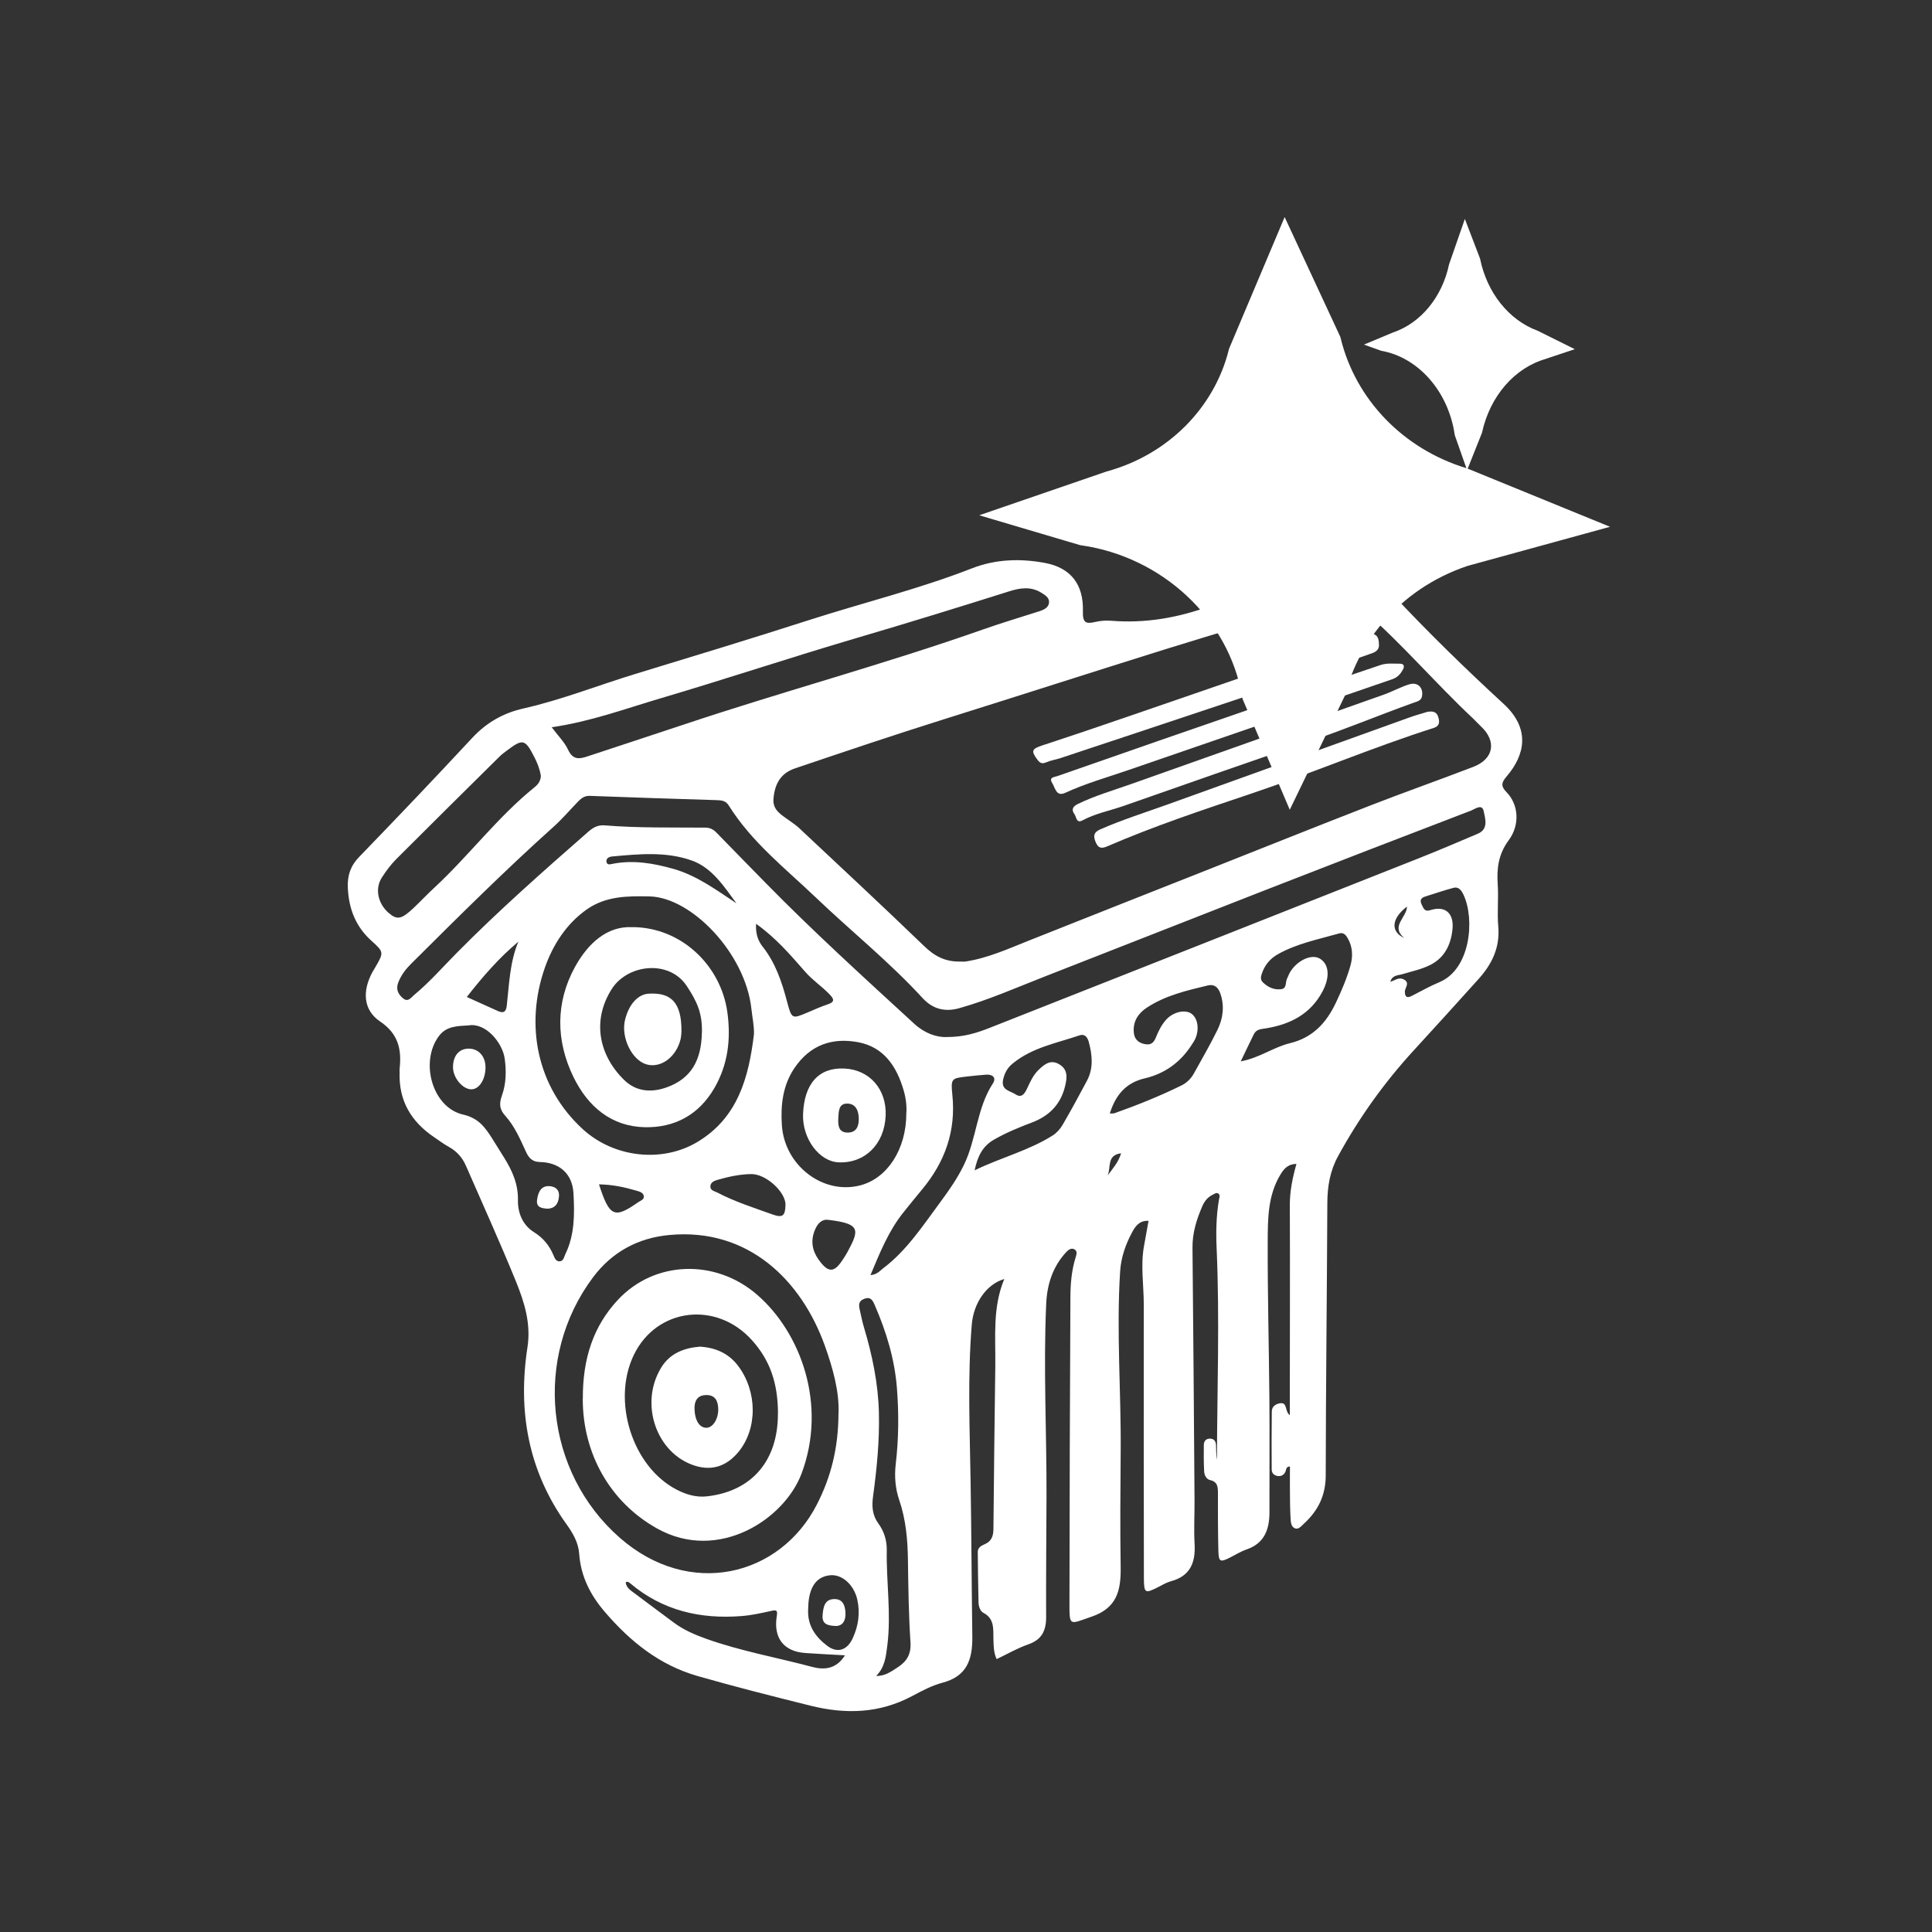<svg width="150" height="150" viewBox="0 0 150 150" fill="none" xmlns="http://www.w3.org/2000/svg">
<rect x="0" y="0" width="150" height="150" fill="#333333" stroke="none"/>
<path d="M100.67 90.364C100.007 90.374 99.699 90.725 99.43 91.166C98.425 92.796 98.43 94.65 98.425 96.46C98.411 100.495 98.521 104.531 98.555 108.571C98.579 111.519 98.555 114.467 98.56 117.414C98.56 118.773 98.151 119.825 96.8 120.292C96.349 120.447 95.93 120.708 95.498 120.928C94.733 121.314 94.618 121.269 94.594 120.397C94.56 118.923 94.556 117.449 94.56 115.975C94.56 115.469 94.556 115.048 93.95 114.913C93.657 114.847 93.503 114.532 93.489 114.226C93.455 113.549 93.455 112.872 93.464 112.196C93.464 111.9 93.623 111.694 93.94 111.694C94.258 111.694 94.397 111.905 94.411 112.201C94.431 112.577 94.411 112.958 94.484 113.339C94.498 107.875 94.7 102.405 94.46 96.941C94.402 95.668 94.426 94.41 94.637 93.156C94.666 92.986 94.762 92.791 94.594 92.67C94.435 92.555 94.272 92.705 94.123 92.776C93.748 92.961 93.503 93.282 93.339 93.668C92.897 94.691 92.57 95.738 92.585 96.891C92.652 103.403 92.695 109.915 92.743 116.427C92.753 117.575 92.681 118.728 92.748 119.875C92.835 121.354 92.378 122.372 90.922 122.763C90.571 122.858 90.244 123.054 89.917 123.224C88.898 123.74 88.816 123.715 88.811 122.482C88.797 115.409 88.797 108.341 88.802 101.267C88.802 99.769 88.547 98.265 88.816 96.766C88.931 96.109 89.052 95.457 89.172 94.786C88.47 94.751 88.162 95.187 87.912 95.648C87.393 96.6 87.038 97.613 86.965 98.726C86.667 103.413 87.052 108.095 87.009 112.777C86.985 115.755 86.961 118.733 87.009 121.705C87.033 123.52 86.696 124.858 84.745 125.52C83.009 126.112 83.033 126.327 83.033 124.392C83.038 116.497 83.067 108.596 83.106 100.701C83.11 99.673 83.197 98.646 83.504 97.648C83.567 97.443 83.677 97.147 83.432 97.007C83.178 96.856 82.952 97.026 82.764 97.232C81.736 98.35 81.293 99.713 81.226 101.237C81 106.245 81.269 111.253 81.25 116.261C81.24 119.354 81.207 122.447 81.221 125.545C81.226 126.613 80.875 127.3 79.856 127.661C79.005 127.956 78.212 128.417 77.38 128.814C77.14 128.287 77.145 127.786 77.13 127.29C77.106 126.508 77.236 125.685 76.357 125.224C76.092 125.084 75.977 124.718 75.972 124.377C75.948 123.084 75.919 121.79 75.914 120.492C75.914 120.141 76.212 119.996 76.467 119.885C76.991 119.655 77.126 119.249 77.13 118.692C77.164 114.477 77.222 110.266 77.275 106.05C77.303 103.799 77.049 101.523 77.972 99.302C76.592 99.703 75.583 101.167 75.448 102.847C75.116 106.907 75.294 110.978 75.357 115.038C75.424 119.043 75.434 123.054 75.491 127.059C75.515 128.939 75.015 130.162 73.165 130.648C72.352 130.864 71.579 131.275 70.829 131.676C68.281 133.039 65.656 133.11 62.921 132.428C59.984 131.696 57.057 130.959 54.144 130.122C51.216 129.275 48.971 127.485 46.981 125.174C45.842 123.851 45.097 122.412 44.967 120.627C44.905 119.75 44.463 119.008 43.968 118.321C41.026 114.211 40.184 109.584 40.953 104.596C41.237 102.746 40.704 101.077 40.045 99.458C38.819 96.45 37.478 93.497 36.18 90.52C35.906 89.888 35.478 89.397 34.878 89.061C34.455 88.825 34.06 88.535 33.661 88.259C31.931 87.076 30.945 85.467 31.027 83.246C31.027 83.156 31.013 83.07 31.027 82.98C31.191 81.451 30.922 80.258 29.503 79.301C28.181 78.409 28.124 76.91 28.927 75.456C28.984 75.356 29.047 75.255 29.104 75.155C29.811 73.947 29.826 73.927 28.826 73.03C27.614 71.937 27.071 70.543 27.004 68.904C26.965 67.977 27.215 67.22 27.884 66.533C30.835 63.485 33.762 60.412 36.651 57.304C37.776 56.091 39.074 55.359 40.651 55.003C43.602 54.336 46.429 53.209 49.322 52.326C53.812 50.958 58.302 49.594 62.772 48.156C66.998 46.797 71.314 45.744 75.463 44.125C77.299 43.408 79.231 43.348 81.144 43.709C83.149 44.09 84.144 45.388 84.076 47.489C84.048 48.366 84.331 48.451 85.019 48.291C85.427 48.196 85.865 48.16 86.283 48.196C88.912 48.406 91.431 47.975 93.926 47.063C96.531 46.11 99.213 45.388 101.848 44.511C104.246 43.714 106.227 44.115 108.068 46.09C110.841 49.063 113.759 51.905 116.744 54.652C118.874 56.612 118.36 58.653 116.994 60.257C116.581 60.738 116.485 61.014 116.98 61.52C117.888 62.447 118.033 64.021 117.139 65.23C116.341 66.307 116.196 67.41 116.283 68.673C116.355 69.761 116.23 70.859 116.326 71.942C116.466 73.586 115.821 74.864 114.807 75.997C113.13 77.867 111.438 79.722 109.741 81.577C107.467 84.058 105.515 86.785 103.886 89.768C103.261 90.906 103.059 92.114 103.054 93.407C103.025 100.45 102.939 107.494 102.929 114.537C102.929 116.126 102.319 117.309 101.228 118.306C101.021 118.492 100.805 118.793 100.502 118.642C100.233 118.507 100.213 118.146 100.199 117.86C100.16 117.214 100.156 116.567 100.151 115.915C100.141 115.239 100.151 114.567 100.151 113.855C99.805 113.87 99.872 114.141 99.79 114.286C99.646 114.562 99.42 114.642 99.146 114.587C98.891 114.537 98.733 114.346 98.733 114.091C98.723 112.587 98.723 111.088 98.742 109.584C98.747 109.208 99.036 109.007 99.362 108.952C99.987 108.847 99.723 109.559 100.141 109.88C100.141 109.408 100.141 109.038 100.141 108.672C100.141 103.634 100.165 98.591 100.141 93.553C100.141 92.48 100.348 91.457 100.66 90.349L100.67 90.364ZM74.597 74.654C74.597 74.654 74.785 74.674 74.953 74.654C76.674 74.393 78.255 73.676 79.861 73.035C84.442 71.21 89.032 69.4 93.618 67.586C97.887 65.896 102.151 64.187 106.429 62.523C109.068 61.495 111.74 60.557 114.384 59.54C115.98 58.928 116.22 57.55 114.975 56.392C114.764 56.196 114.572 55.976 114.365 55.78C111.442 53.043 108.842 49.965 105.813 47.338C104.871 46.521 103.948 46.251 102.708 46.652C98.646 47.965 94.541 49.138 90.465 50.411C84.74 52.201 79.034 54.041 73.314 55.835C69.43 57.053 65.57 58.357 61.715 59.66C60.561 60.051 60.138 60.933 60.051 62.036C59.979 62.944 60.744 63.3 61.33 63.741C61.561 63.911 61.801 64.067 62.013 64.262C65.262 67.315 68.531 70.348 71.742 73.446C72.535 74.213 73.362 74.689 74.592 74.654H74.597ZM73.506 80.514C74.866 80.519 75.89 80.178 76.89 79.782C87.989 75.406 99.084 71.019 110.178 66.628C111.707 66.022 113.216 65.375 114.73 64.733C115.596 64.367 115.307 63.55 115.192 62.974C115.067 62.382 114.519 62.813 114.226 62.929C108.904 64.964 103.593 67.019 98.281 69.09C92.551 71.325 86.831 73.586 81.101 75.822C78.909 76.679 76.751 77.636 74.487 78.273C73.415 78.574 72.453 78.388 71.626 77.486C69.045 74.674 66.079 72.298 63.335 69.676C60.965 67.415 58.364 65.39 56.576 62.532C56.336 62.147 55.994 62.136 55.62 62.121C52.346 62.021 49.072 61.916 45.799 61.791C45.41 61.776 45.155 61.951 44.91 62.202C44.266 62.863 43.665 63.575 42.982 64.187C39.17 67.606 35.541 71.225 31.902 74.844C31.494 75.25 31.143 75.712 30.926 76.268C30.724 76.784 30.893 77.175 31.287 77.506C31.691 77.842 31.916 77.441 32.152 77.251C33.349 76.258 34.378 75.08 35.469 73.977C38.733 70.674 42.203 67.616 45.684 64.568C46.083 64.217 46.448 64.041 46.957 64.082C49.548 64.292 52.149 64.237 54.749 64.257C55.12 64.257 55.384 64.392 55.639 64.658C56.903 65.961 58.177 67.255 59.446 68.553C63.161 72.343 67.079 75.897 70.978 79.481C71.79 80.228 72.713 80.544 73.506 80.519V80.514ZM65.103 109.734C65.171 108.065 64.671 106.245 64.041 104.481C62.224 99.413 58.095 95.292 51.928 95.889C49.553 96.119 47.534 97.182 46.049 99.162C41.381 105.388 42.304 114.286 48.106 119.379C53.553 124.162 60.561 122.367 63.407 116.838C64.512 114.697 65.094 112.421 65.099 109.729L65.103 109.734ZM58.537 80.293C58.556 79.617 58.407 78.98 58.34 78.338C57.883 74.042 53.702 69.661 50.414 69.596C48.697 69.561 47.025 69.571 45.544 70.618C43.968 71.731 42.924 73.361 42.3 75.14C40.747 79.576 41.67 84.394 45.251 87.672C47.659 89.878 51.409 90.309 54.158 88.655C57.278 86.78 58.133 83.672 58.537 80.293ZM42.833 56.462C43.338 57.139 43.833 57.62 44.107 58.211C44.501 59.059 45.039 58.918 45.679 58.703C48.121 57.891 50.567 57.099 53.009 56.281C60.763 53.685 68.656 51.574 76.376 48.852C77.818 48.346 79.284 47.91 80.736 47.444C81.072 47.333 81.418 47.158 81.447 46.777C81.476 46.386 81.12 46.19 80.832 46.01C80.034 45.519 79.193 45.644 78.371 45.905C74.434 47.148 70.487 48.366 66.526 49.529C61.431 51.028 56.384 52.712 51.288 54.216C48.529 55.033 45.813 56.036 42.833 56.462ZM36.382 79.612C35.502 79.662 34.661 79.667 34.089 80.424C32.57 82.424 33.56 85.988 35.95 86.534C37.151 86.805 37.67 87.532 38.228 88.419C38.536 88.911 38.848 89.402 39.151 89.898C39.771 90.896 40.237 91.923 40.213 93.182C40.194 94.189 40.598 95.127 41.449 95.658C42.165 96.104 42.646 96.686 42.972 97.458C43.059 97.668 43.155 97.924 43.424 97.929C43.756 97.929 43.785 97.598 43.891 97.377C44.626 95.879 44.612 94.239 44.525 92.645C44.438 91.106 43.415 90.249 41.915 90.219C41.319 90.209 41.05 89.893 40.833 89.417C40.382 88.434 39.949 87.427 39.228 86.63C38.762 86.118 38.752 85.667 38.968 85.061C39.3 84.138 39.319 83.166 39.185 82.188C39.016 80.97 37.723 79.381 36.377 79.612H36.382ZM41.992 60.237C41.905 59.705 41.723 59.244 41.497 58.803C40.776 57.384 40.598 57.339 39.391 58.246C39.185 58.402 38.973 58.552 38.79 58.733C36.113 61.385 33.431 64.031 30.768 66.698C30.345 67.124 29.974 67.621 29.648 68.132C29.09 68.994 29.335 70.152 30.181 70.884C30.83 71.445 31.176 71.38 32.123 70.483C32.666 69.967 33.181 69.42 33.729 68.914C36.425 66.413 38.656 63.41 41.53 61.099C41.809 60.873 41.982 60.583 41.992 60.232V60.237ZM70.367 86.444C70.41 85.923 70.343 85.301 70.175 84.71C69.627 82.79 68.617 81.276 66.589 80.91C64.599 80.549 62.902 81.126 61.686 82.915C60.773 84.264 60.599 85.793 60.705 87.372C60.917 90.5 63.902 92.776 66.781 92.034C68.891 91.492 70.367 89.231 70.367 86.439V86.444ZM68.021 130.117C68.694 130.147 69.199 129.776 69.713 129.44C70.401 128.989 70.752 128.433 70.689 127.495C70.55 125.385 70.521 123.264 70.492 121.144C70.473 119.545 70.334 117.971 69.814 116.457C69.507 115.549 69.435 114.617 69.545 113.669C69.776 111.704 69.79 109.734 69.636 107.764C69.459 105.513 68.81 103.388 67.92 101.338C67.762 100.972 67.608 100.651 67.108 100.836C66.608 101.022 66.675 101.373 66.767 101.764C66.868 102.19 66.945 102.626 67.074 103.042C67.723 105.213 68.185 107.408 68.238 109.699C68.29 111.89 68.074 114.045 67.781 116.201C67.68 116.963 67.728 117.645 68.199 118.286C68.637 118.883 68.863 119.61 68.848 120.352C68.805 122.823 69.204 125.284 68.891 127.761C68.781 128.623 68.699 129.455 68.021 130.122V130.117ZM75.674 90.861C77.755 89.853 79.875 89.332 81.736 88.154C82.038 87.963 82.312 87.657 82.495 87.341C83.154 86.214 83.778 85.061 84.394 83.903C84.908 82.935 84.807 81.918 84.533 80.9C84.432 80.514 84.206 80.243 83.798 80.389C82.014 81 80.12 81.326 78.592 82.599C78.217 82.91 78.015 83.286 77.895 83.762C77.674 84.645 78.409 84.675 78.837 84.96C79.327 85.286 79.558 84.9 79.741 84.514C79.986 83.983 80.231 83.447 80.654 83.046C81.106 82.619 81.577 82.238 82.235 82.629C82.932 83.04 82.851 83.687 82.692 84.334C82.346 85.767 81.438 86.65 80.13 87.146C79.125 87.527 78.13 87.933 77.183 88.475C76.318 88.971 75.909 89.718 75.669 90.866L75.674 90.861ZM67.579 99.002C68.108 98.951 68.305 98.671 68.55 98.485C70.415 97.082 71.684 95.112 73.064 93.252C73.718 92.37 74.333 91.477 74.828 90.465C75.823 88.439 75.828 86.043 77.087 84.118C77.38 83.667 77.058 83.406 76.582 83.436C76.073 83.472 75.568 83.522 75.064 83.582C73.886 83.717 73.809 83.727 73.939 84.986C74.237 87.843 73.343 90.249 71.574 92.37C71.093 92.946 70.622 93.532 70.151 94.119C69.012 95.533 68.334 97.202 67.584 98.997L67.579 99.002ZM86.172 86.454C86.326 86.444 86.437 86.459 86.533 86.429C88.297 85.803 90.032 85.106 91.719 84.279C92.142 84.073 92.469 83.747 92.7 83.331C93.32 82.213 93.964 81.1 94.527 79.953C94.959 79.065 95.084 78.108 94.748 77.135C94.584 76.654 94.272 76.388 93.777 76.509C92.128 76.905 90.47 77.286 89.018 78.248C88.364 78.684 87.951 79.306 88.028 80.168C88.071 80.659 88.359 80.95 88.835 81.055C89.292 81.156 89.552 81.03 89.744 80.544C89.946 80.038 90.196 79.531 90.58 79.125C91.119 78.564 92.008 78.358 92.498 78.699C93.008 79.055 93.138 79.948 92.777 80.704C92.715 80.835 92.628 80.955 92.551 81.075C91.671 82.474 90.426 83.361 88.883 83.722C87.436 84.058 86.619 84.99 86.163 86.459L86.172 86.454ZM96.325 82.404C97.762 82.148 98.877 81.301 100.146 80.995C101.91 80.569 102.977 79.431 103.732 77.822C104.169 76.895 104.568 75.957 104.847 74.975C105.049 74.258 105.03 73.526 104.636 72.844C104.472 72.558 104.294 72.378 103.963 72.473C102.367 72.929 100.723 73.245 99.237 74.072C98.608 74.423 98.18 74.934 97.954 75.636C97.872 75.882 97.863 76.093 98.06 76.278C98.449 76.654 98.906 76.859 99.444 76.804C99.939 76.754 99.776 76.263 99.925 75.982C99.992 75.857 100.035 75.712 100.103 75.581C100.632 74.594 101.814 74.022 102.482 74.433C103.184 74.864 103.28 75.837 102.684 76.965C101.732 78.769 100.127 79.541 98.276 79.842C97.896 79.902 97.541 79.907 97.344 80.303C97.012 80.97 96.7 81.642 96.334 82.399L96.325 82.404ZM65.603 128.518C64.455 128.453 63.474 128.407 62.498 128.337C60.849 128.212 60.042 127.179 60.306 125.49C60.373 125.064 60.33 124.969 59.907 125.064C59.138 125.234 58.359 125.41 57.576 125.47C54.389 125.721 51.437 125.059 48.899 122.903C48.813 122.833 48.712 122.768 48.577 122.853C48.63 123.274 48.957 123.475 49.241 123.685C50.24 124.447 51.264 125.184 52.264 125.941C53.053 126.538 53.927 126.914 54.841 127.239C57.513 128.192 60.297 128.683 63.022 129.41C63.907 129.646 64.882 129.656 65.603 128.523V128.518ZM107.943 76.223C108.289 76.138 108.573 75.847 108.957 76.027C109.524 76.293 109.063 76.679 109.073 77.01C109.082 77.451 109.284 77.491 109.621 77.316C110.327 76.955 111.029 76.559 111.76 76.253C114.173 75.24 114.519 71.37 113.629 69.475C113.476 69.145 113.259 68.824 112.856 68.929C112.12 69.124 111.399 69.375 110.673 69.601C110.342 69.701 110.197 69.871 110.385 70.242C110.534 70.533 110.596 70.809 111.053 70.663C112.207 70.298 112.904 70.894 112.769 72.167C112.644 73.345 112.163 74.348 111.063 74.909C110.37 75.26 109.625 75.411 108.895 75.631C108.544 75.737 108.102 75.692 107.943 76.223ZM62.743 124.979C62.686 126.227 63.335 127.104 64.219 127.776C65.017 128.382 65.776 128.122 66.2 127.204C66.642 126.252 66.791 125.249 66.565 124.212C66.31 123.044 65.382 122.217 64.459 122.302C63.45 122.397 62.883 123.119 62.767 124.452C62.753 124.628 62.753 124.803 62.743 124.979ZM58.701 71.721C58.653 72.483 58.855 73.05 59.21 73.496C60.21 74.754 60.7 76.233 61.109 77.772C61.469 79.13 61.489 79.12 62.71 78.604C63.229 78.383 63.748 78.148 64.281 77.972C64.858 77.782 64.729 77.536 64.406 77.2C63.81 76.579 63.089 76.108 62.517 75.451C61.369 74.138 60.224 72.804 58.706 71.726L58.701 71.721ZM60.989 93.568C61.013 92.555 59.479 91.141 58.326 91.156C57.451 91.166 56.59 91.352 55.744 91.593C55.475 91.668 55.153 91.783 55.153 92.129C55.153 92.44 55.495 92.485 55.706 92.595C57.066 93.307 58.528 93.768 59.96 94.284C60.753 94.57 60.965 94.415 60.984 93.563L60.989 93.568ZM40.247 73.11C38.733 74.378 37.468 75.837 36.243 77.406C37.108 77.797 37.882 78.143 38.651 78.494C39.05 78.674 39.285 78.604 39.343 78.098C39.535 76.423 39.574 74.719 40.247 73.105V73.11ZM64.325 94.711C63.873 94.635 63.512 94.916 63.277 95.472C62.926 96.31 63.046 97.077 63.551 97.788C64.31 98.856 64.772 98.841 65.469 97.743C65.579 97.573 65.69 97.403 65.786 97.227C66.748 95.463 66.805 95.006 64.32 94.711H64.325ZM57.187 70.147C56.211 68.819 55.278 67.365 53.706 66.809C51.697 66.097 49.592 66.307 47.51 66.498C47.284 66.518 47.025 66.648 47.092 66.939C47.154 67.2 47.433 67.089 47.602 67.059C49.193 66.758 50.736 67.024 52.269 67.455C54.1 67.972 55.61 69.094 57.191 70.142L57.187 70.147ZM46.505 91.953C47.323 94.475 47.693 94.64 49.539 93.347C49.717 93.222 50.019 93.147 49.986 92.871C49.947 92.575 49.63 92.51 49.399 92.44C48.476 92.169 47.544 91.969 46.505 91.953ZM109.015 72.819C107.933 71.907 109.231 71.23 109.236 70.388C108.044 71.295 107.933 72.318 109.015 72.819ZM85.995 91.267C86.379 90.74 86.826 90.259 87.042 89.542C85.894 89.678 86.273 90.675 85.995 91.267Z" fill="white"/>
<path d="M110.418 53.88C110.433 54.417 110.019 54.462 109.731 54.567C106.986 55.554 104.285 56.682 101.521 57.615C96.747 59.229 91.993 60.908 87.234 62.573C86.167 62.944 85.052 63.154 84.038 63.696C83.562 63.951 83.581 63.435 83.427 63.224C83.149 62.843 83.302 62.608 83.692 62.417C84.999 61.781 86.388 61.38 87.749 60.898C94.31 58.562 100.877 56.256 107.443 53.93C108.106 53.695 108.736 53.339 109.409 53.133C110.014 52.943 110.442 53.324 110.423 53.875L110.418 53.88Z" fill="white"/>
<path d="M107.063 50.025C107.096 50.582 106.63 50.677 106.241 50.817C104.102 51.564 101.967 52.311 99.819 53.033C94.002 54.983 88.181 56.918 82.355 58.853C81.98 58.978 81.581 59.033 81.221 59.189C80.927 59.314 80.764 59.264 80.572 59.019C80.019 58.297 80.101 58.146 80.947 57.865C83.552 57.013 86.143 56.126 88.734 55.234C94.483 53.259 100.227 51.273 105.976 49.293C106.683 49.048 107.068 49.293 107.058 50.03L107.063 50.025Z" fill="white"/>
<path d="M108.991 51.835C108.813 52.246 108.548 52.577 108.116 52.727C104.934 53.825 101.747 54.918 98.56 56.016C94.897 57.279 91.234 58.537 87.571 59.8C85.941 60.362 84.278 60.828 82.702 61.555C82 61.881 81.933 61.174 81.697 60.803C81.404 60.337 81.86 60.337 82.077 60.262C87.335 58.427 92.589 56.592 97.858 54.782C100.958 53.715 104.073 52.697 107.178 51.634C107.683 51.464 108.183 51.534 108.688 51.529C108.88 51.529 109.02 51.589 108.991 51.84V51.835Z" fill="white"/>
<path d="M110.89 55.259C111.476 55.163 111.62 55.464 111.697 55.785C111.784 56.131 111.712 56.392 111.313 56.517C106.52 58.041 101.886 60.026 97.118 61.625C93.373 62.883 89.614 64.132 85.975 65.706C85.49 65.916 85.259 65.846 85.057 65.36C84.865 64.889 84.927 64.613 85.413 64.397C87.129 63.645 88.908 63.084 90.667 62.452C96.921 60.197 103.179 57.946 109.438 55.7C109.972 55.509 110.515 55.364 110.885 55.249L110.89 55.259Z" fill="white"/>
<path d="M45.251 108.611C45.232 105.438 46.092 102.952 47.952 100.942C50.817 97.849 55.547 97.728 58.768 100.511C62.176 103.453 64.238 109.073 62.229 114.416C60.898 117.956 55.783 121.319 51.034 118.682C47.371 116.647 45.241 112.852 45.246 108.611H45.251ZM60.402 109.729C60.393 107.368 59.778 105.619 58.407 104.08C55.639 100.967 50.976 101.533 49.207 105.203C47.486 108.772 49.092 113.86 52.514 115.645C53.254 116.031 54.043 116.271 54.884 116.176C58.379 115.785 60.412 113.404 60.398 109.734L60.402 109.729Z" fill="white"/>
<path d="M49.125 71.982C52.88 72.002 55.975 74.945 56.475 78.609C56.759 80.7 56.514 82.659 55.466 84.474C54.245 86.585 52.346 87.562 50.067 87.517C47.491 87.462 45.66 85.948 44.525 83.622C43.145 80.785 43.131 77.832 44.64 75.075C45.645 73.245 47.145 71.867 49.12 71.987L49.125 71.982ZM54.499 80.133C54.523 78.679 54.144 77.797 53.317 76.549C51.956 74.488 48.736 74.854 47.505 76.774C45.943 79.216 46.486 81.918 48.457 83.848C49.409 84.78 50.615 84.84 51.783 84.414C53.634 83.742 54.461 82.364 54.495 80.128L54.499 80.133Z" fill="white"/>
<path d="M37.694 82.845C37.704 83.792 37.209 84.574 36.599 84.574C35.916 84.574 35.171 83.677 35.171 82.86C35.171 81.963 35.647 81.406 36.411 81.416C37.161 81.426 37.685 82.008 37.694 82.845Z" fill="white"/>
<path d="M42.449 93.838C42.035 93.803 41.617 93.733 41.699 93.156C41.771 92.62 41.963 92.089 42.588 92.089C43.021 92.089 43.439 92.299 43.4 92.871C43.362 93.467 43.074 93.848 42.449 93.843V93.838Z" fill="white"/>
<path d="M62.349 86.499C62.441 84.123 63.58 82.865 65.556 82.96C67.517 83.05 68.849 84.574 68.762 86.625C68.666 88.835 67.156 90.329 65.109 90.244C63.594 90.179 62.277 88.389 62.349 86.499ZM65.085 86.82C65.061 87.387 65.104 87.933 65.82 87.933C66.464 87.933 66.681 87.472 66.676 86.875C66.671 86.269 66.469 85.712 65.815 85.682C65.109 85.652 65.114 86.284 65.085 86.815V86.82Z" fill="white"/>
<path d="M64.931 126.242C64.238 126.222 63.806 126.092 63.868 125.39C63.921 124.778 64.013 124.162 64.772 124.152C65.426 124.141 65.613 124.633 65.642 125.214C65.676 125.846 65.406 126.222 64.931 126.242Z" fill="white"/>
<path d="M54.37 104.551C55.543 104.641 56.552 105.047 57.307 106.045C58.811 108.045 58.821 110.932 57.326 112.737C56.422 113.825 55.302 114.211 53.98 113.805C50.981 112.887 49.611 109.007 51.332 106.185C52.019 105.057 53.13 104.646 54.375 104.551H54.37ZM53.923 109.293C53.923 110.286 54.312 110.852 54.841 110.852C55.346 110.852 55.778 110.175 55.764 109.393C55.749 108.762 55.523 108.301 54.831 108.311C54.077 108.321 53.928 108.857 53.923 109.293Z" fill="white"/>
<path d="M52.908 80.053C52.899 80.138 52.903 80.409 52.846 80.659C52.519 82.063 51.307 82.96 50.197 82.639C49.048 82.309 48.193 80.529 48.529 79.175C48.827 77.977 49.519 77.205 50.351 77.15C52.134 77.035 52.918 77.872 52.908 80.048V80.053Z" fill="white"/>
<path d="M114.985 42.095L120.355 40.621L113.399 37.779C108.025 36.144 103.939 31.919 102.641 26.655L99.805 20.554L96.853 27.547C95.575 32.605 91.561 36.611 86.346 38.044L80.952 39.899L84.187 40.857C91.018 41.844 96.752 47.058 97.921 53.84L100.223 59.244L103.011 53.474C104.487 47.84 109.102 43.453 114.99 42.085L114.985 42.095Z" fill="white" stroke="white" stroke-width="3" stroke-miterlimit="10"/>
<path d="M120.037 27.853L122.268 27.111L119.379 25.677C117.144 24.855 115.447 22.725 114.909 20.073L113.731 17L112.505 20.524C111.971 23.071 110.303 25.091 108.14 25.818L105.896 26.755L107.241 27.236C110.082 27.733 112.462 30.36 112.947 33.783L113.904 36.505L115.062 33.598C115.678 30.756 117.596 28.545 120.042 27.858L120.037 27.853Z" fill="white"/>
</svg>
